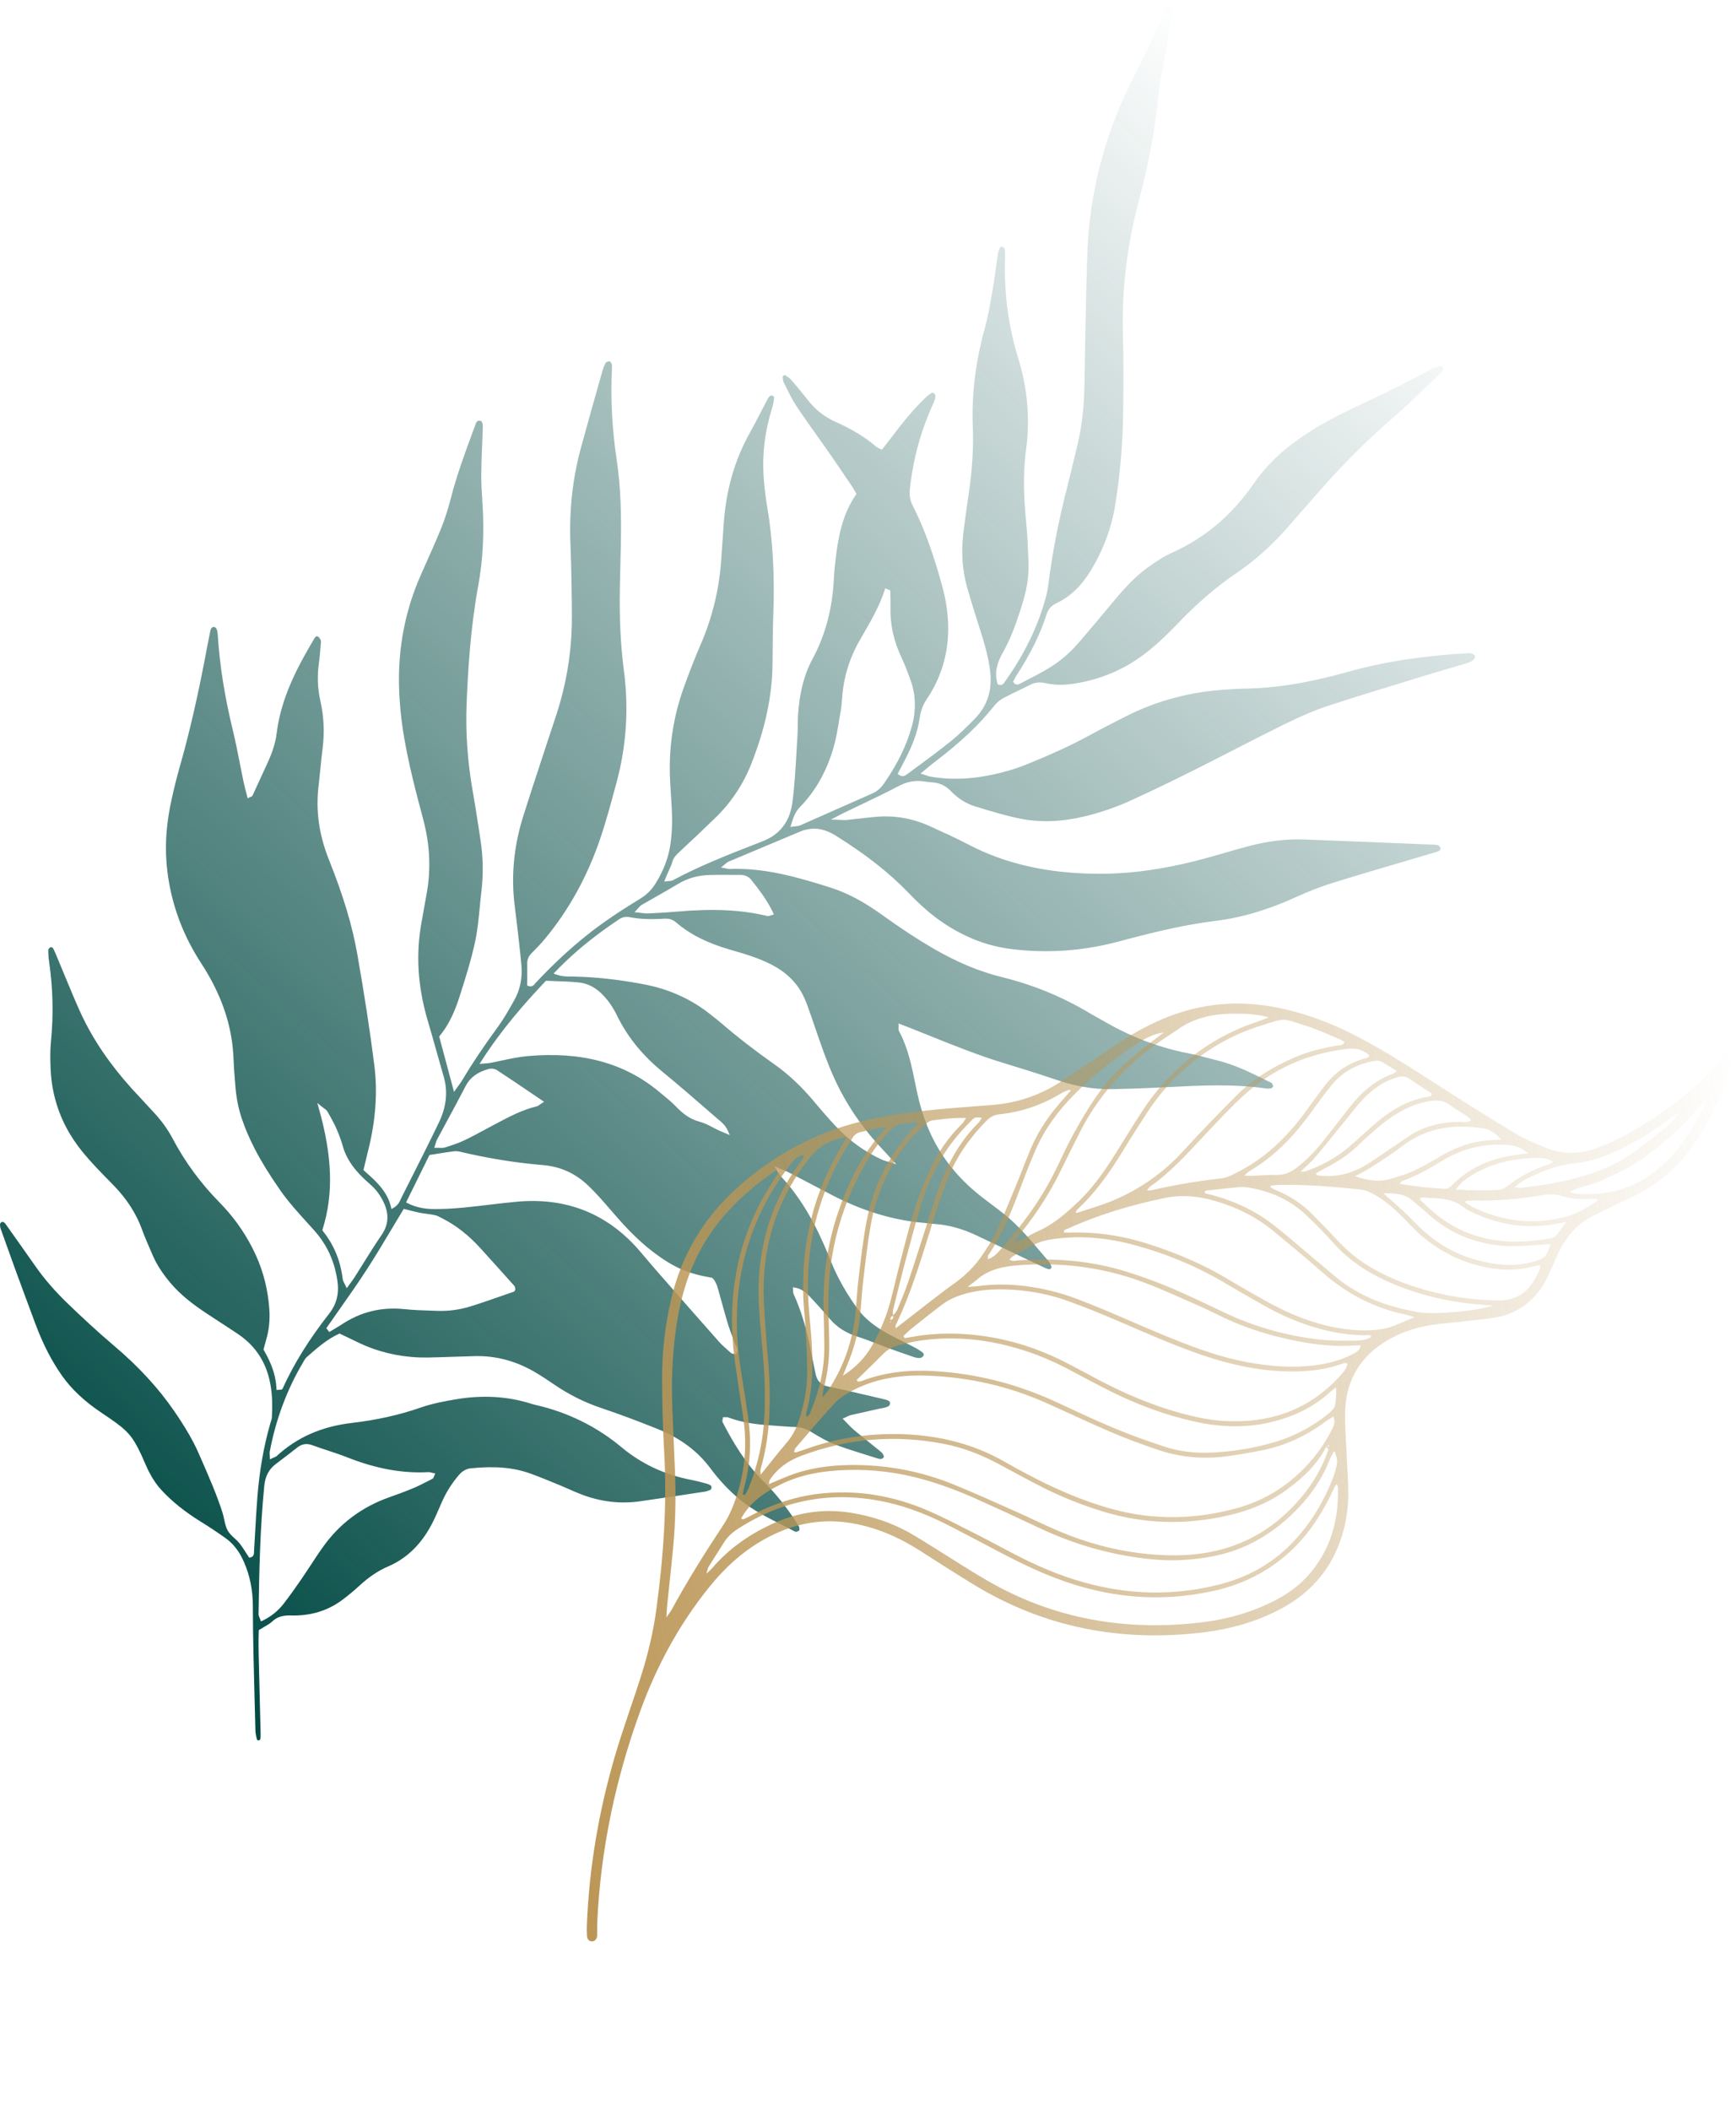 <svg xmlns="http://www.w3.org/2000/svg" width="395" height="480" viewBox="0 0 395 480" fill="none"><path d="M335.259 150.126C334.845 150.446 334.296 150.704 333.531 150.939C332.325 151.307 331.113 151.659 329.902 152.009C328.489 152.419 327.183 152.796 325.882 153.196C324.108 153.742 320.161 154.946 320.161 154.946C314.234 156.753 308.14 158.612 302.185 160.573C299.24 161.544 296.112 162.86 292.343 164.713C288.516 166.596 284.655 168.577 280.922 170.492L280.769 170.571C277.778 172.106 274.786 173.642 271.778 175.147C266.465 177.805 261.764 180.064 257.408 182.054C253.985 183.618 250.443 184.844 246.882 185.698C241.54 186.979 236.703 187.151 232.093 186.226C228.867 185.577 225.649 184.594 222.535 183.644L221.881 183.444C219.828 182.819 217.963 181.644 216.336 179.952C215.121 178.689 213.717 178.054 211.918 177.956C211.425 177.93 210.919 177.862 210.431 177.796L209.89 177.725C208.032 177.492 206.262 177.863 204.32 178.892C201.444 180.417 198.448 181.844 195.552 183.222L195.353 183.317C194.19 183.871 193.024 184.426 191.866 184.988C191.667 185.085 191.471 185.186 191.131 185.364L189.058 186.44L190.461 186.486C190.883 186.501 191.213 186.518 191.483 186.533C191.95 186.558 192.259 186.575 192.573 186.543C193.515 186.448 194.452 186.341 195.391 186.234C196.701 186.085 198.01 185.937 199.322 185.819C203.509 185.447 207.615 186.156 211.526 187.927L211.717 188.015C214.552 189.299 217.484 190.627 220.31 192.106C228.673 196.489 238.25 198.671 249.588 198.778C257.601 198.853 266.112 197.582 275.605 194.891L278.243 194.136C280.168 193.58 282.159 193.007 284.127 192.486C288.505 191.328 292.796 190.819 296.883 190.973C304.507 191.263 312.135 191.575 319.76 191.887L325.788 192.132C326.263 192.147 326.756 192.162 327.187 192.286C327.368 192.338 327.609 192.562 327.724 192.786C327.89 193.179 327.646 193.468 327.385 193.594C326.956 193.8 326.492 193.927 326.004 194.059L325.482 194.207C323.621 194.761 319.024 196.115 319.024 196.115C313.882 197.629 308.588 199.187 303.402 200.796C300.606 201.664 297.81 202.738 295.091 203.986C288.659 206.941 282.608 208.743 276.587 209.493C269.496 210.377 262.669 212.001 254.601 214.168C246.529 216.337 238.302 216.921 230.146 215.904C224.51 215.203 219.309 213.167 214.245 209.681C211.801 207.998 209.419 205.92 206.749 203.142C202.386 198.603 197.143 194.475 190.247 190.149C187.864 188.656 185.726 188.2 183.517 188.719L183.389 188.749C183.038 188.831 182.676 188.915 182.327 189.062C176.783 191.38 171.243 193.706 165.707 196.043C165.499 196.132 165.342 196.269 165.123 196.462C164.995 196.574 164.854 196.698 164.67 196.846L164.052 197.342L164.83 197.491C165.058 197.536 165.228 197.574 165.363 197.604C165.603 197.658 165.761 197.695 165.928 197.688C173.891 197.367 181.355 199.5 188.936 201.906C192.739 203.114 196.432 205.057 200.555 208.021C205.061 211.259 208.836 213.737 212.434 215.816C217.817 218.928 222.92 221.049 228.031 222.301C235.082 224.031 241.826 226.81 248.073 230.564C248.635 230.9 249.207 231.216 249.781 231.53C250.247 231.785 250.709 232.041 251.169 232.306C257.257 235.858 263.674 238.308 270.243 239.591C271.833 239.901 273.435 240.317 274.986 240.72C275.735 240.915 276.425 241.095 277.116 241.267C280.909 242.207 284.447 243.949 287.869 245.635L289.125 246.251C289.19 246.282 289.338 246.35 289.364 246.386L289.438 246.508C289.494 246.602 289.553 246.701 289.604 246.799C289.725 247.032 289.712 247.112 289.711 247.12C289.676 247.261 289.392 247.53 289.178 247.588C288.781 247.694 288.293 247.647 287.866 247.587C280.452 246.545 272.923 246.933 265.641 247.308L265.38 247.321C260.914 247.551 256.863 247.696 252.997 247.766C248.897 247.84 244.764 247.148 240.362 245.652C236.111 244.206 231.851 242.89 228.24 241.792C222.616 240.079 217.085 237.856 211.737 235.704C210.241 235.104 208.744 234.502 207.245 233.91L204.451 232.828L204.464 233.377C204.468 233.528 204.461 233.664 204.455 233.783C204.438 234.072 204.424 234.325 204.542 234.553L204.769 234.983C206.667 238.651 207.493 242.74 208.291 246.694L208.438 247.416C209.292 251.636 210.453 255.239 211.987 258.435C212.146 258.765 212.309 259.091 212.476 259.416C215.076 264.442 218.74 268.73 223.677 272.526C224.277 272.989 224.883 273.443 225.49 273.9C226.518 274.672 227.579 275.471 228.596 276.289C231.625 278.723 234.171 281.729 236.632 284.635C237.306 285.431 237.968 286.211 238.642 286.983C238.741 287.099 238.835 287.241 238.926 287.418C239.045 287.649 239.141 287.898 239.235 288.138C239.304 288.318 239.185 288.481 239.129 288.543C239.018 288.67 238.818 288.785 238.647 288.741C238.311 288.655 237.962 288.527 237.612 288.362L230.722 285.089C227.858 283.729 224.994 282.368 222.128 281.015C218.942 279.51 215.839 278.667 212.639 278.436C212.148 278.4 211.658 278.347 211.168 278.292C210.748 278.247 210.375 278.205 210 278.172C202.994 277.542 196.151 275.443 189.082 271.751C187.744 271.053 186.411 270.35 185.075 269.648L184.502 269.347C182.89 268.498 181.277 267.65 179.662 266.809C179.276 266.607 178.865 266.435 178.351 266.22C177.968 266.06 177.656 265.929 177.292 265.771L176.176 265.285L176.839 266.307C177.022 266.586 177.156 266.804 177.266 266.983C177.461 267.301 177.583 267.504 177.752 267.685C180.626 270.763 183.131 274.399 185.406 278.798C186.615 281.135 187.794 283.755 189.011 286.807C189.564 288.198 190.204 289.595 190.909 290.958C192.077 293.217 193.484 295.482 195.087 297.686C196.702 299.904 198.979 301.761 202.251 303.535C203.281 304.092 204.345 304.622 205.373 305.135C206.179 305.537 206.986 305.939 207.782 306.357C208.685 306.829 209.385 307.262 209.98 307.72C210.003 307.739 210.049 307.795 210.092 307.878C210.199 308.086 210.209 308.262 210.204 308.293C210.046 308.583 209.68 308.886 209.426 308.924C209.022 308.986 208.515 308.912 207.872 308.698C205.716 307.975 203.619 307.216 202.035 306.635C201.218 306.335 200.403 306.02 199.592 305.703C198.129 305.136 196.618 304.551 195.098 304.068C192.489 303.242 190.458 301.948 188.887 300.11C187.277 298.223 185.896 296.682 184.543 295.26C183.578 294.245 182.58 293.196 180.858 292.922L180.392 292.847L180.436 293.317C180.446 293.429 180.451 293.532 180.453 293.625C180.46 293.913 180.465 294.134 180.564 294.349C182.286 298.14 183.587 302.448 184.54 307.52C184.688 308.305 184.854 309.085 185.021 309.866C185.221 310.793 185.397 311.611 185.551 312.434C185.642 312.917 185.776 313.326 185.961 313.685C186.44 314.612 187.271 315.184 188.501 315.434C191.069 315.955 193.667 316.565 196.181 317.153L199.156 317.846L199.773 317.986C200.415 318.129 201.079 318.276 201.714 318.467C202.118 318.59 202.353 318.737 202.454 318.931C202.506 319.033 202.525 319.153 202.512 319.299C202.474 319.716 202.207 319.961 201.592 320.148C201.258 320.249 200.917 320.31 200.555 320.376C200.328 320.417 200.108 320.457 199.889 320.505L199.195 320.66C197.265 321.088 195.405 321.502 193.549 321.936C193.278 322 193.031 322.121 192.744 322.263C192.552 322.357 192.396 322.433 192.216 322.514L191.729 322.73L192.104 323.108C192.371 323.372 192.614 323.626 192.845 323.868C193.394 324.44 193.83 324.896 194.33 325.313C195.53 326.314 196.747 327.295 197.965 328.275L198.096 328.381C198.829 328.97 199.562 329.559 200.291 330.152C200.606 330.409 200.846 330.684 200.983 330.95C201.067 331.113 201.184 331.414 201.017 331.598C200.617 332.042 200.127 331.929 199.481 331.721C198.631 331.45 197.78 331.184 196.93 330.919C194.592 330.192 192.226 329.454 189.959 328.587C188.119 327.881 186.419 326.876 184.548 325.732C183.397 325.03 182.291 324.682 181.064 324.639C179.503 324.583 177.886 324.458 176.459 324.347L174.886 324.227C172.307 324.041 168.938 323.673 165.732 322.468C165.502 322.381 165.265 322.39 165.055 322.4C164.978 322.403 164.903 322.405 164.83 322.403L164.491 322.391L164.451 322.726C164.443 322.8 164.428 322.869 164.413 322.933C164.368 323.135 164.322 323.347 164.427 323.549C166.656 327.843 169.499 332.794 173.681 336.958C176.566 339.827 179.148 343.058 181.353 346.561L181.469 346.737C181.611 346.947 181.699 347.074 181.767 347.207C181.817 347.303 181.848 347.387 181.863 347.465C181.934 347.789 181.882 348.129 181.844 348.187C181.561 348.4 181.068 348.524 180.959 348.464C179.882 347.886 178.794 347.335 177.704 346.784C174.549 345.186 171.304 343.543 168.508 341.268C166.015 339.241 163.719 336.82 161.681 334.075C158.733 330.099 154.781 327.153 149.597 325.068C144.762 323.127 140.796 321.649 137.114 320.421C133.1 319.081 129.505 317.302 126.125 314.983C124.679 313.991 123.378 313.145 122.146 312.396C117.73 309.711 113.034 308.401 108.189 308.502C106.559 308.536 104.927 308.593 103.295 308.65C101.255 308.723 99.245 308.793 97.268 308.823C92.306 308.895 87.506 307.974 83.005 306.085C82.202 305.749 81.402 305.359 80.629 304.981C80.269 304.803 79.907 304.628 79.545 304.457L77.257 303.368L77.1 303.44C74.458 304.653 72.338 306.505 70.287 308.297L69.815 308.71C69.484 308.997 69.27 309.378 69.063 309.746L68.909 310.016C65.287 316.124 62.751 322.931 61.373 330.247C61.331 330.474 61.348 330.698 61.37 330.958C61.382 331.137 61.392 331.275 61.399 331.434L61.42 331.997L61.927 331.748C62.053 331.685 62.171 331.636 62.282 331.59C62.571 331.47 62.814 331.37 63.015 331.186C67.627 326.953 73.215 324.504 80.095 323.698C85.742 323.037 90.848 321.897 95.704 320.21C98.404 319.273 101.272 318.733 103.969 318.291C109.88 317.318 115.527 317.658 120.753 319.3C121.138 319.422 121.527 319.534 121.922 319.623C129.205 321.286 135.777 324.528 141.452 329.26C145.946 333.011 151.26 335.498 157.245 336.653C158.31 336.858 159.385 337.139 160.423 337.41L160.67 337.474C160.981 337.555 161.314 337.694 161.661 337.889C161.731 337.928 161.787 337.988 161.827 338.065C161.91 338.225 161.921 338.443 161.855 338.631C161.805 338.782 161.709 338.895 161.589 338.95C161.167 339.144 160.718 339.282 160.292 339.346C155.427 340.085 150.561 340.816 145.693 341.522C141.173 342.178 136.645 341.646 132.235 339.943C131.296 339.579 130.353 339.166 129.444 338.765C128.748 338.459 128.051 338.153 127.347 337.864L126.411 337.48C124.669 336.764 122.697 335.95 120.744 335.242C116.9 333.847 112.711 333.47 107.159 334.02C106.1 334.126 105.231 334.61 104.423 335.546C102.855 337.365 101.563 339.403 100.584 341.604L100.001 342.936C99.571 343.924 99.131 344.936 98.659 345.909C96.177 351.016 92.77 354.442 88.243 356.383C86.055 357.321 83.947 358.737 81.797 360.711C80.437 361.96 79.069 363.091 77.732 364.074C74.49 366.456 70.639 367.61 66.289 367.503C64.601 367.461 63.219 367.673 61.967 368.848C61.42 369.359 60.74 369.747 60.021 370.159C59.68 370.353 59.335 370.551 58.993 370.767L58.878 370.839L58.83 372.882C58.833 374.165 58.836 375.436 58.865 376.708C58.938 379.861 59.015 383.014 59.095 386.167L59.296 394.422C59.306 394.847 59.3 395.337 59.183 395.761C59.157 395.794 58.964 395.918 58.858 395.923C58.736 395.93 58.516 395.826 58.479 395.786C58.32 395.161 58.13 394.388 58.112 393.636C58.058 391.441 57.999 389.246 57.941 387.051C57.749 379.903 57.55 372.542 57.531 365.303C57.522 361.737 56.873 358.507 55.55 355.429C55.385 355.047 55.21 354.672 55.022 354.308C54.06 352.449 52.862 351.022 51.36 349.942C49.619 348.692 47.764 347.457 45.687 346.169C42.094 343.941 39.187 341.613 36.803 339.052C35.722 337.891 34.792 336.543 33.96 334.933C33.673 334.377 33.402 333.801 33.13 333.172C32.413 331.497 31.899 330.381 31.415 329.444C29.542 325.822 28.032 324.704 23.083 321.382C19.242 318.806 16.327 316.077 14.171 313.044C13 311.393 11.9 309.582 10.907 307.662C9.862 305.642 8.918 303.488 8.02 301.074C6.51 297.014 5 292.954 3.513 288.886C2.704 286.679 1.914 284.465 1.125 282.25L0.187 279.626C0.13 279.466 0.085 279.342 0.062 279.213C-0.045 278.572 -0.051 278.266 0.35 278.035C0.471 277.965 0.794 277.78 1.323 278.527L3.413 281.47C5.005 283.711 6.583 285.931 8.142 288.165C10.142 291.039 12.633 293.888 15.757 296.877C18.468 299.472 22.062 302.858 25.817 306.033C31.509 310.842 36.054 315.776 39.713 321.114C41.557 323.803 42.937 326.06 44.054 328.217C44.5 329.079 44.91 329.94 45.272 330.773L45.88 332.164C47.588 336.068 49.338 340.073 50.644 344.165C50.795 344.638 50.903 345.149 51.006 345.642C51.18 346.466 51.36 347.319 51.754 348.08C52.181 348.869 52.807 349.435 53.359 349.936C53.743 350.286 54.127 350.636 54.434 351.012C54.973 351.674 55.451 352.422 55.912 353.145C56.136 353.493 56.348 353.827 56.567 354.155L56.706 354.362L56.949 354.31C57.788 354.13 57.794 353.446 57.798 353.039L57.802 352.844C57.886 351.511 57.962 350.176 58.037 348.842L58.057 348.482C58.196 345.996 58.353 343.178 58.571 340.469C59.06 334.383 60.032 328.894 61.541 323.691C61.569 323.593 61.602 323.496 61.635 323.398C61.739 323.09 61.838 322.793 61.86 322.471C62.183 317.113 61.525 313.055 59.789 309.698C58.495 307.197 56.636 305.152 54.106 303.447C52.817 302.581 51.516 301.736 50.214 300.891C49.12 300.181 48.026 299.47 46.941 298.747C44.277 296.974 41.217 294.76 38.713 291.774C37.281 290.067 36.188 288.469 35.368 286.885C35.164 286.488 34.971 286.084 34.791 285.671L34.354 284.662C33.642 283.027 32.915 281.36 32.305 279.687C31.932 278.662 31.486 277.647 30.98 276.67C29.668 274.135 27.935 271.783 25.681 269.483L25.067 268.857C22.972 266.721 20.804 264.512 18.872 262.165C17.334 260.293 16.018 258.308 14.96 256.263C12.832 252.15 11.669 247.648 11.501 242.88C11.433 241.002 11.384 239.004 11.584 237.031C12.191 231.024 12.061 224.949 11.196 218.976C11.044 217.925 10.974 216.983 10.983 216.099C10.986 215.958 11.21 215.638 11.419 215.528C11.542 215.463 11.658 215.45 11.776 215.487C11.919 215.532 12.052 215.655 12.139 215.822C12.466 216.487 12.747 217.17 13.02 217.831L13.309 218.527C13.816 219.734 14.316 220.944 14.816 222.153C15.88 224.727 16.978 227.383 18.138 229.962C18.564 230.911 19.031 231.875 19.525 232.829C22.526 238.631 26.61 244.192 32.009 249.829C32.506 250.346 32.987 250.877 33.469 251.409L33.637 251.593C34.025 252.019 34.413 252.446 34.809 252.864C36.678 254.847 38.133 256.845 39.257 258.973C42.068 264.296 45.661 269.194 49.937 273.532C52.901 276.539 55.379 279.946 57.301 283.662C57.618 284.274 57.92 284.894 58.208 285.528C59.963 289.372 61.001 293.546 61.288 297.937C61.445 300.353 61.198 302.67 60.55 304.824C60.414 305.277 60.295 305.734 60.171 306.212L59.958 307.02L60.034 307.151C60.284 307.582 60.523 308.016 60.75 308.455C62.095 311.053 62.797 313.464 62.898 315.825L62.918 316.213L63.305 316.172C63.435 316.158 63.555 316.154 63.656 316.152C63.933 316.142 64.194 316.134 64.312 315.877C66.879 310.225 70.322 304.678 74.842 298.916C76.621 296.645 77.21 294.267 76.748 291.207C76.372 288.718 75.633 286.399 74.554 284.312C73.748 282.753 72.727 281.28 71.52 279.932C71.025 279.379 70.526 278.83 70.027 278.281C67.858 275.894 65.615 273.423 63.738 270.731C61.304 267.241 59.481 264.283 57.998 261.417C56.767 259.036 55.792 256.764 55.018 254.469C54.273 252.262 53.788 249.862 53.577 247.337C53.384 245.045 53.218 242.977 53.135 240.872C52.907 234.969 51.383 229.368 48.475 223.748C47.694 222.237 46.791 220.692 45.792 219.157C44.838 217.692 43.952 216.173 43.16 214.643C40.097 208.722 38.313 202.388 37.857 195.809C37.552 191.43 37.942 186.857 39.05 181.83C39.646 179.124 40.256 176.693 40.911 174.397C43.19 166.422 45.136 157.883 47.224 146.711C47.422 145.648 47.632 144.589 47.856 143.532C48.005 142.827 48.276 142.662 48.634 142.631C48.889 142.61 49.102 142.759 49.267 143.078C49.359 143.255 49.426 143.472 49.469 143.723C49.527 144.063 49.551 144.421 49.572 144.769C50.016 151.547 51.131 158.518 52.989 166.173C53.597 168.684 54.115 171.328 54.573 173.66L54.628 173.942C54.877 175.203 55.126 176.465 55.388 177.723C55.554 178.51 55.75 179.271 55.96 180.076C56.053 180.436 56.351 181.62 56.351 181.62L56.764 181.406C56.843 181.365 56.919 181.333 56.985 181.305C57.2 181.218 57.395 181.138 57.489 180.933C57.937 179.967 58.376 178.999 58.816 178.03C59.459 176.612 60.065 175.279 60.686 173.957C61.986 171.193 62.684 168.996 62.951 166.831C63.621 161.346 65.614 155.762 69.221 149.26C70.118 147.643 70.863 146.345 71.568 145.174C71.627 145.074 71.944 144.582 72.301 144.787C72.519 144.912 72.74 145.168 72.905 145.487C72.938 145.55 72.968 145.613 72.991 145.677C73.067 145.861 73.034 146.147 73.002 146.426L72.975 146.673L72.891 147.676C72.814 148.638 72.727 149.728 72.575 150.77C72.149 153.702 72.254 156.61 72.888 159.413C73.685 162.938 73.862 166.548 73.411 170.144C73.207 171.769 73.042 173.423 72.883 175.024L72.857 175.284C72.733 176.51 72.61 177.738 72.468 178.962C71.824 184.529 72.606 189.979 74.86 195.622C78.114 203.765 80.156 210.561 81.289 217.01C82.925 226.313 84.197 234.611 85.178 242.372C85.941 248.417 85.478 254.881 83.804 261.586C83.583 262.474 83.37 263.364 83.152 264.279L82.696 266.186L82.862 266.331C84.829 268.061 86.864 269.85 88.079 272.196C88.474 272.96 88.761 273.734 88.958 274.564L89.07 275.043L89.497 274.8C90.554 274.192 90.877 273.475 91.163 272.844C91.216 272.728 91.266 272.615 91.32 272.506L93.141 268.896C95.385 264.452 97.702 259.864 99.889 255.305C101.572 251.793 101.938 248.324 100.977 244.994C100.462 243.209 99.959 241.421 99.455 239.633C98.758 237.158 98.061 234.682 97.333 232.214C95.02 224.385 94.568 216.992 95.951 209.61C96.123 208.692 96.282 207.772 96.442 206.852L96.47 206.69C96.654 205.622 96.837 204.56 97.039 203.5C98.098 197.937 97.846 192.173 96.292 186.372C94.611 180.104 93.015 173.96 91.948 167.721C91.276 163.8 90.888 159.867 90.793 156.03C90.575 147.255 92.232 138.791 95.716 130.872C96.085 130.035 97.035 127.906 97.035 127.906C98.081 125.565 99.267 122.912 100.325 120.295C101.193 118.149 101.936 115.869 102.534 113.516C103.869 108.261 105.776 103.098 107.622 98.104L108.025 97.013L108.121 96.739C108.379 95.974 108.543 95.666 109.14 95.711C109.418 95.731 109.567 95.819 109.671 96.022C109.811 96.291 109.867 96.76 109.845 97.457C109.807 98.672 109.758 99.886 109.709 101.102C109.618 103.323 109.526 105.575 109.502 107.792C109.476 109.838 109.613 111.913 109.744 113.92L109.77 114.31C110.214 121.129 109.896 127.356 108.797 133.349C107.025 143.011 106.461 152.741 106.168 160.138C105.907 166.727 106.39 173.479 107.6 180.207C108.073 182.843 108.485 185.538 108.882 188.146L109.316 190.982C109.933 194.953 110.001 198.981 109.52 202.953C109.375 204.148 109.259 205.349 109.145 206.549C108.905 209.042 108.658 211.601 108.141 214.049C107.253 218.267 105.924 222.444 104.639 226.483C103.702 229.43 102.429 232.795 100.011 235.682L99.928 235.78L103.303 248.396L103.752 247.762C103.944 247.492 104.118 247.256 104.275 247.04C104.632 246.553 104.886 246.205 105.111 245.828C107.388 242.006 110.068 238 113.306 233.584C114.629 231.778 115.74 229.798 116.816 227.883L117.024 227.511C118.349 225.153 118.891 222.49 118.636 219.593C118.508 218.135 118.344 216.546 118.123 214.592L118.019 213.682C117.735 211.186 117.441 208.612 117.118 206.085C116.262 199.385 116.901 192.562 119.016 185.804C120.284 181.756 121.633 177.656 122.938 173.691C123.561 171.8 124.168 169.951 124.772 168.1C124.998 167.405 125.229 166.711 125.462 166.018L125.577 165.674C126.208 163.791 126.854 161.859 127.405 159.931C129.257 153.464 130.173 146.753 130.126 139.983C130.094 135.164 130.03 129.463 129.794 123.732C129.481 116.189 130.282 108.843 132.174 101.903C133.59 96.708 135.081 91.442 136.523 86.344L137.032 84.545C137.236 83.827 137.479 83.08 137.87 82.473C137.96 82.335 138.427 82.179 138.784 82.208C138.804 82.221 138.965 82.361 139.111 82.645C139.138 82.697 139.161 82.748 139.178 82.796C139.28 83.062 139.261 83.42 139.243 83.768C138.89 90.544 139.26 97.614 140.345 104.778C141.322 111.246 141.361 117.909 141.267 123.575C141.237 125.307 141.195 127.037 141.152 128.769L141.141 129.213C141.106 130.681 141.069 132.149 141.044 133.618C140.918 140.862 141.209 146.872 141.959 152.535C143.09 161.095 142.538 169.62 140.318 177.873L140.092 178.716C139.005 182.758 137.89 186.911 136.53 190.9C133.603 199.487 129.36 207.143 123.917 213.658C122.91 214.864 121.789 216.011 120.925 216.874C120.252 217.547 119.947 218.3 119.961 219.246C119.979 220.302 119.971 221.359 119.963 222.421L119.955 224.187L120.178 224.283C121.034 224.654 121.512 224.061 121.798 223.706C121.857 223.632 121.915 223.559 121.975 223.497C125.734 219.49 129.463 216.013 133.378 212.867C137.499 209.555 141.951 206.721 145.763 204.384C147.169 203.521 148.287 202.402 149.181 200.959C151.011 198.001 152.113 195.081 152.546 192.037C152.913 189.462 153.013 186.837 152.853 184.01L152.69 181.294C152.609 180.011 152.531 178.769 152.467 177.527C152.1 170.303 153.141 163.217 155.564 156.466C156.882 152.796 158.15 149.564 159.44 146.585C162.115 140.407 163.692 133.823 164.125 127.017C164.211 125.664 164.307 124.312 164.405 122.96L164.435 122.55C164.511 121.485 164.587 120.419 164.657 119.355C165.166 111.537 167.13 104.676 170.66 98.381C171.493 96.894 172.293 95.34 172.999 93.969C173.423 93.146 173.829 92.357 174.242 91.574L174.372 91.325C174.591 90.904 174.815 90.471 175.111 90.148C175.22 90.029 175.595 89.935 175.748 89.988C175.841 90.02 176.047 90.191 176.143 90.376C176.093 91.21 175.915 92.051 175.642 92.93C174.034 98.111 173.399 103.357 173.754 108.524C173.909 110.762 174.183 113.042 174.567 115.3C175.833 122.705 176.285 130.768 175.951 139.946C175.85 142.727 175.825 145.555 175.802 148.289L175.775 151.179C175.69 158.368 174.113 165.752 170.953 173.752C169.127 178.377 166.435 182.451 162.951 185.863C160.466 188.297 157.737 190.886 154.608 193.78C153.854 194.476 153.257 195.086 152.984 196.05C152.788 196.744 152.479 197.42 152.151 198.136C151.877 198.732 151.604 199.325 151.356 199.99L151.142 200.564L151.75 200.481C151.983 200.45 152.17 200.434 152.323 200.421C152.655 200.394 152.87 200.376 153.071 200.267C159.09 197.022 165.558 194.492 171.812 192.045L173.619 191.337C177.467 189.826 179.709 186.892 180.284 182.614C180.786 178.881 181.001 175.072 181.208 171.39L181.222 171.134C181.295 169.849 181.367 168.566 181.455 167.284C181.505 166.527 181.514 165.759 181.521 165.014C181.528 164.247 181.536 163.549 181.575 162.853C181.869 157.71 182.945 153.482 184.866 149.925C187.838 144.423 189.435 138.35 189.749 131.359C189.801 130.19 189.926 129.033 190.06 127.853C190.648 122.699 191.494 117.274 194.745 112.572L194.878 112.38L194.465 111.657C194.263 111.296 194.071 110.952 193.852 110.627L193.169 109.621C191.642 107.365 190.085 105.063 188.523 102.817C187.696 101.633 186.857 100.455 186.02 99.278L185.84 99.025C184.3 96.863 182.723 94.648 181.244 92.426C180.773 91.718 180.303 90.906 179.767 89.87C179.487 89.328 179.216 88.781 178.945 88.233C178.741 87.82 178.539 87.413 178.333 87.007C178.168 86.68 178.13 86.24 178.093 85.815C178.079 85.667 178.174 85.523 178.344 85.416C178.487 85.326 178.579 85.329 178.594 85.334C179.142 85.663 179.707 86.032 180.099 86.485C181.328 87.901 182.549 89.39 183.83 91.036C185.544 93.233 187.623 94.856 190.187 95.999C193.913 97.658 196.921 99.501 199.384 101.635C199.56 101.786 199.772 101.88 199.996 101.98C200.115 102.034 200.241 102.089 200.381 102.16L200.647 102.293L201.402 101.345C201.819 100.825 202.234 100.308 202.635 99.778C204.958 96.7 207.473 93.457 210.436 90.605C210.971 90.09 211.475 89.695 211.975 89.397C212.087 89.331 212.212 89.346 212.297 89.371C212.493 89.426 212.676 89.581 212.775 89.772C212.825 89.87 212.849 89.971 212.844 90.068C212.829 90.383 212.79 90.628 212.723 90.835C212.587 91.247 212.414 91.683 212.192 92.17C209.517 98.047 207.786 104.391 207.048 111.022C206.872 112.604 207.046 113.767 207.626 114.912C210.232 120.057 212.322 125.757 214.402 133.394C215.298 136.682 215.738 139.796 215.749 142.916C215.769 148.801 214.111 154.259 210.819 159.135C209.988 160.364 209.491 161.709 209.251 163.369C208.807 166.421 207.72 169.459 205.726 173.219C205.424 173.789 205.129 174.36 204.835 174.929L204.255 176.054L204.505 176.241C205.402 176.911 206.058 176.396 206.452 176.088L208.384 174.662C210.999 172.74 213.695 170.759 216.258 168.693C218.338 167.016 220.272 165.083 221.888 163.413C224.587 160.627 225.747 157.157 225.335 153.098C224.981 149.621 223.992 146.337 222.831 142.712C221.667 139.081 220.817 136.299 220.072 133.691C218.968 129.816 218.671 125.629 219.192 121.247C219.517 118.51 219.922 115.733 220.313 113.05L220.44 112.181C221.233 106.742 221.529 101.808 221.345 97.094C221.056 89.739 221.976 82.21 224.073 74.718C224.775 72.205 225.223 69.584 225.658 67.05L225.888 65.715C226.164 64.135 226.391 62.485 226.591 61.029C226.747 59.895 226.89 58.853 227.051 57.814C227.14 57.24 227.373 56.674 227.565 56.244C227.579 56.21 227.688 56.144 227.881 56.138C228.137 56.131 228.364 56.231 228.415 56.328C228.536 56.562 228.662 56.804 228.672 57C228.713 57.676 228.698 58.347 228.678 59.034C228.451 66.812 229.468 74.399 231.702 81.586C233.819 88.386 234.406 95.405 233.448 102.445C232.658 108.26 233.025 113.943 233.486 118.736C233.777 121.752 233.901 124.821 234.02 127.79C234.138 130.675 233.726 133.694 232.801 136.764C231.434 141.289 230.122 145.013 228.167 148.488C227.094 150.392 226.112 152.719 226.97 155.538L226.987 155.591L227.071 155.722C227.966 156.108 228.38 155.485 228.603 155.15L228.699 155.01C233.146 148.756 236.18 142.487 237.977 135.847C238.228 134.92 238.42 133.929 238.548 132.901C239.424 125.9 240.831 118.597 242.732 111.197C243.368 108.725 243.968 106.201 244.548 103.759L245.173 101.138C246.153 97.048 246.669 92.615 246.75 87.586C246.866 80.4 247.014 73.215 247.163 66.028C247.197 64.365 247.25 62.702 247.302 61.04L247.384 58.353C247.778 44.499 251.176 31.067 257.484 18.43L258.03 17.334C258.664 16.058 259.257 14.865 259.874 13.686C261.861 9.892 263.444 6.349 264.715 2.855L264.765 2.718C265.041 1.956 265.328 1.167 265.738 0.488C265.877 0.259 266.33 0.06 266.688 0C266.732 -0.004 266.907 0.099 267.05 0.374C267.146 0.56 267.192 0.759 267.175 0.92C267.118 1.461 267.012 2.011 266.908 2.545L266.781 3.211L265.967 7.671C265.279 11.429 264.594 15.168 263.929 18.91C263.761 19.858 263.662 20.83 263.566 21.77L263.495 22.455C262.706 29.979 261.266 37.673 259.214 45.321C256.475 55.537 255.225 65.8 255.496 75.825C255.646 81.384 255.663 87.289 255.547 94.414C255.437 101.169 254.846 107.981 253.79 114.657C252.955 119.929 251.093 124.985 248.256 129.683C246.086 133.28 243.527 135.734 240.43 137.189C239.234 137.751 238.53 138.527 238.152 139.707C236.687 144.27 234.445 148.825 231.302 153.63C231.116 153.914 230.956 154.216 230.805 154.504L230.504 155.062L230.631 155.247C231.167 156.037 231.837 155.667 232.088 155.528L233.403 154.844C235.008 154.015 236.632 153.175 238.19 152.271C240.841 150.729 243.232 148.742 245.297 146.361C247.928 143.327 250.541 140.194 253.069 137.164L253.495 136.653C255.942 133.718 258.686 130.686 262.143 128.391L262.516 128.143C263.757 127.315 265.04 126.461 266.4 125.859C274.089 122.459 280.27 117.261 285.298 109.968C287.928 106.152 291.324 102.812 295.681 99.756C299.04 97.402 302.884 95.215 307.43 93.072C313.924 90.012 319.76 87.224 325.426 84.074C326.051 83.726 326.844 83.461 327.783 83.281C328.017 83.238 328.222 83.41 328.321 83.602C328.418 83.79 328.421 83.99 328.328 84.135C328.016 84.635 327.594 85.135 327.074 85.622C326.115 86.522 325.16 87.429 324.205 88.335C321.702 90.714 319.12 93.166 316.474 95.448C310.413 100.672 304.549 106.633 298.019 114.209C296.895 115.511 295.759 116.802 294.621 118.093L292.765 120.205C289.339 124.119 285.511 127.525 281.389 130.332C276.782 133.467 272.443 137.186 268.126 141.701C266.129 143.79 263.44 146.489 260.337 148.834C255.407 152.563 249.729 154.856 243.458 155.65C241.538 155.893 239.605 155.802 237.714 155.376C236.512 155.107 235.44 155.245 234.341 155.812C233.47 156.26 232.587 156.685 231.708 157.108C230.566 157.656 229.386 158.223 228.247 158.838C227.509 159.237 226.767 159.877 226.157 160.643C222.705 164.971 218.489 168.936 212.485 173.497C211.965 173.893 211.463 174.311 210.89 174.788L209.456 175.97L210.097 176.176C210.321 176.246 210.516 176.314 210.692 176.377C211.085 176.517 211.395 176.626 211.723 176.681C216.689 177.517 221.818 177.25 227.399 175.869C229.732 175.292 231.772 174.641 233.635 173.879C237.945 172.118 243.009 169.959 247.885 167.293C250.835 165.681 253.774 164.179 256.259 162.921C263.259 159.381 270.937 157.341 279.079 156.861L279.962 156.806C281.033 156.74 282.124 156.672 283.193 156.656C290.323 156.552 297.743 155.353 306.547 152.88C314.605 150.615 323.342 149.229 333.254 148.64L333.391 148.632C333.908 148.6 334.442 148.566 334.892 148.691C335.177 148.769 335.531 149.021 335.635 149.22C335.692 149.476 335.479 149.955 335.259 150.126ZM60.13 338.029C59.176 347.762 58.972 357.389 58.831 367.216C58.827 367.509 58.944 367.774 59.068 368.054C59.132 368.2 59.189 368.332 59.242 368.48L59.378 368.863L59.747 368.686C61.682 367.75 63.255 366.483 64.554 364.809C66.054 362.874 67.469 360.848 68.533 359.3C69.228 358.289 69.901 357.264 70.575 356.238C71.585 354.698 72.582 353.179 73.632 351.723C77.386 346.519 82.423 342.777 88.604 340.602C90.131 340.064 92.14 339.341 94.138 338.496C95.28 338.014 96.398 337.438 97.479 336.882L98.396 336.411C98.603 336.305 98.675 336.098 98.745 335.897C98.777 335.807 98.809 335.717 98.853 335.616L99.041 335.196L98.589 335.108C98.474 335.084 98.361 335.055 98.252 335.026C97.972 334.952 97.702 334.882 97.415 334.897C91.583 335.213 85.605 334.129 79.141 331.58C77.61 330.976 75.993 330.443 74.568 329.972C73.363 329.573 72.192 329.187 71.058 328.768C69.79 328.303 68.718 328.462 67.678 329.27C66.046 330.539 64.41 331.811 62.779 333.031C61.189 334.222 60.347 335.809 60.13 338.029ZM125.963 221.472L126.49 221.664C127.838 222.156 128.936 222.153 129.904 222.152L130.509 222.156C135.589 222.26 140.848 222.841 146.585 223.935C152.348 225.033 157.483 227.386 161.844 230.927C162.066 231.106 162.656 231.569 162.656 231.569C163.102 231.918 163.515 232.24 163.911 232.582C167.689 235.838 171.777 239.014 176.06 242.023C179.334 244.319 182.337 247.127 185.241 250.602C187.033 252.749 188.583 254.516 190.12 256.166C193.165 259.429 196.723 262.006 200.692 263.823C200.959 263.946 201.24 264.028 201.66 264.152C201.93 264.23 202.234 264.32 202.622 264.443L203.93 264.855L201.992 262.742C201.456 262.154 201.034 261.694 200.605 261.241C196.792 257.211 193.588 252.716 191.085 247.878C190.551 246.845 190.042 245.784 189.572 244.723C188.06 241.321 186.834 237.758 185.649 234.312L184.651 231.412C184.18 230.026 183.701 228.622 183.125 227.279C182.976 226.932 182.816 226.594 182.647 226.267C181.156 223.385 178.753 221.079 175.502 219.417C172.486 217.873 169.19 216.927 166.284 216.091C160.997 214.574 157.044 212.59 153.841 209.847C153.063 209.183 152.232 208.92 151.143 208.99C148.03 209.19 145.534 209.083 143.286 208.65C142.359 208.47 141.562 208.638 140.781 209.179L139.917 209.773C138.984 210.413 138.051 211.054 137.14 211.724C132.868 214.861 129.442 217.831 126.354 221.067L125.963 221.472ZM109.114 242.027L110.598 241.91C111.015 241.882 111.196 241.868 111.374 241.835C112.305 241.662 113.235 241.463 114.164 241.264C116.089 240.852 118.069 240.429 120.026 240.253C132.296 239.147 142.086 241.798 149.955 248.359L150.786 249.044C151.778 249.856 152.805 250.696 153.702 251.625C155.133 253.106 156.788 254.562 159.196 255.184C160.245 255.455 161.268 255.987 162.258 256.502C162.747 256.756 163.218 257.001 163.693 257.221C163.962 257.345 164.234 257.458 164.583 257.602L166.04 258.212L165.681 257.378C165.623 257.242 165.561 257.111 165.496 256.987C164.937 255.907 164.199 255.291 163.484 254.698C163.348 254.584 163.211 254.472 163.08 254.357L161.746 253.2C158.186 250.106 154.504 246.906 150.741 243.824C146.372 240.243 143.104 236.291 140.75 231.741C140.619 231.488 140.217 230.673 140.139 230.523C139.596 229.475 138.984 228.508 138.319 227.651C136.365 225.135 134.223 223.78 131.77 223.508C130.064 223.318 128.329 223.262 126.649 223.207C125.888 223.181 125.139 223.156 124.387 223.121L124.333 223.118L124.181 223.153C119.557 228.051 114.269 233.975 109.51 241.405L109.114 242.027ZM98.811 261.122L99.325 261.112C99.563 261.108 99.784 261.116 99.992 261.126C100.462 261.145 100.864 261.161 101.261 261.035C102.832 260.533 104.306 260.062 105.707 259.389C107.299 258.625 108.864 257.78 110.378 256.962L110.529 256.881C111.182 256.528 111.837 256.176 112.492 255.831L113.099 255.511C115.95 254.006 118.897 252.448 122.103 251.691C122.377 251.626 122.589 251.468 122.858 251.268C122.988 251.171 123.139 251.059 123.324 250.939L123.787 250.639L120.885 248.675C118.213 246.862 115.686 245.152 113.114 243.467C112.612 243.14 111.779 243.017 111.176 243.184C108.609 243.891 106.941 245.136 105.926 247.103C104.561 249.748 103.121 252.414 101.728 254.992C100.936 256.457 100.172 257.871 99.416 259.289C99.284 259.536 99.213 259.789 99.122 260.109C99.076 260.276 99.029 260.444 98.967 260.634L98.811 261.122ZM92.393 273.543L92.716 273.706C94.514 274.609 96.437 275.036 98.765 275.05C100.844 275.062 103.07 274.949 105.573 274.706C107.476 274.521 109.405 274.293 111.271 274.072C113.386 273.822 115.508 273.571 117.594 273.379C128.922 272.34 138.353 276.139 145.625 284.673L146.642 285.867C147.705 287.117 148.766 288.369 149.85 289.603C154.314 294.701 158.91 299.952 163.482 305.103C164.195 305.908 165.011 306.629 165.801 307.325L166.293 307.759C166.493 307.94 166.764 307.974 166.981 308.002C167.062 308.013 167.125 308.02 167.183 308.034L167.455 308.099L167.589 307.854C167.928 307.236 167.761 306.741 167.53 306.295L167.43 306.103C167.389 306.022 167.349 305.941 167.319 305.858C167.111 305.265 166.885 304.677 166.658 304.092C166.325 303.229 165.979 302.336 165.705 301.445C165.161 299.671 164.658 297.85 164.172 296.086L163.468 293.554C163.301 292.944 163.126 292.313 162.826 291.735C162.63 291.357 162.403 291.041 162.131 290.772L162.106 290.746L162.012 290.685C156.516 289.751 153.299 288.345 148.697 284.878C144.827 281.964 141.619 278.365 138.917 275.22C137.211 273.237 135.658 271.457 133.907 269.774C130.932 266.915 127.508 265.364 123.437 265.03C117.384 264.536 111.036 263.511 104.573 261.981C104.115 261.872 103.583 261.858 102.992 261.939C101.809 262.101 100.629 262.289 99.374 262.489L97.716 262.751L92.393 273.543ZM77.981 290.994C78.013 291.25 78.111 291.477 78.258 291.762L78.454 292.136C78.51 292.243 78.566 292.357 78.623 292.482L78.883 293.054L79.822 291.776C80.139 291.352 80.404 290.996 80.642 290.623C81.314 289.571 81.973 288.512 82.633 287.452C83.983 285.287 85.368 283.063 86.825 280.945C88.341 278.74 88.553 276.436 87.472 273.899C87.357 273.627 87.229 273.358 87.091 273.093C86.681 272.299 86.18 271.535 85.604 270.824C85.067 270.16 84.425 269.592 83.805 269.042C83.542 268.811 83.281 268.578 83.026 268.34C81.163 266.588 79.88 264.97 78.99 263.249C78.572 262.44 78.239 261.596 77.998 260.739C77.629 259.43 77.15 258.109 76.573 256.811C76.329 256.265 76.067 255.726 75.791 255.193C75.441 254.516 75.046 253.801 74.51 252.873C74.335 252.571 74.055 252.368 73.701 252.111C73.524 251.983 73.324 251.838 73.1 251.654L72.197 250.912L72.516 252.037C75.648 263.096 75.918 271.627 73.39 279.698L73.35 279.824L73.456 280.037C74.338 281.133 75.105 282.306 75.735 283.524C76.904 285.785 77.639 288.228 77.981 290.994ZM77.695 301.339C82.087 298.424 86.778 297.273 92.034 297.819C94.007 298.023 96.011 298.091 97.948 298.155L99.418 298.206C102.028 298.304 104.614 297.959 107.104 297.179C109.494 296.431 111.896 295.591 114.221 294.78L116.871 293.859C117.08 293.786 117.154 293.588 117.193 293.481L117.246 293.35V293.189C117.228 293.115 117.222 293.067 117.214 293.02C117.192 292.898 117.167 292.756 117.099 292.627L117.095 292.62L117.011 292.496C115.565 290.882 114.124 289.284 112.683 287.686L109.516 284.174C106.726 281.075 103.834 278.79 100.674 277.189L100.315 276.999C99.892 276.772 99.459 276.541 98.981 276.438C98.356 276.304 97.715 276.218 97.096 276.133C96.556 276.061 96.017 275.987 95.484 275.883C94.697 275.728 93.904 275.526 93.14 275.328L91.869 275.01L91.729 275.239C90.889 276.621 90.067 277.997 89.248 279.368L89.176 279.49C87.225 282.754 85.392 285.823 83.403 288.886C81.381 292 79.147 295.175 77.176 297.977L77.052 298.15C76.168 299.408 75.284 300.667 74.408 301.93L74.259 302.147L74.915 303.019L75.984 302.385C76.566 302.043 77.144 301.705 77.695 301.339ZM161.533 199.046C158.843 199.113 156.49 199.769 154.342 201.053C152.605 202.09 150.815 203.109 149.085 204.094C148.027 204.696 146.968 205.3 145.912 205.911C145.724 206.021 145.586 206.179 145.377 206.42C145.234 206.585 145.084 206.757 144.877 206.977L144.366 207.52L145.107 207.593C145.492 207.631 145.813 207.67 146.09 207.706C146.62 207.772 146.998 207.819 147.392 207.801C149.294 207.708 151.638 207.595 153.878 207.396C162.258 206.653 168.644 206.956 174.582 208.378C174.841 208.44 175.091 208.349 175.335 208.262C175.451 208.22 175.558 208.182 175.672 208.151L176.096 208.04L175.912 207.641C175.78 207.361 175.644 207.085 175.503 206.814C174.219 204.331 172.55 202.175 170.951 200.18C170.324 199.395 169.463 199.018 168.323 199.023C167.488 199.028 166.653 199.025 165.819 199.022C164.414 199.017 162.961 199.011 161.533 199.046ZM201.133 178.249C204.232 173.781 206.311 169.512 207.489 165.198C208.502 161.484 208.375 157.895 207.113 154.533L206.824 153.755C206.343 152.458 205.847 151.12 205.241 149.852C203.354 145.901 202.494 142.039 202.61 138.047C202.633 137.256 202.612 136.456 202.594 135.678L202.568 134.304L201.431 133.844L201.308 134.217C200.094 137.94 198.106 141.365 196.182 144.678L195.715 145.483C193.3 149.656 191.958 154.003 191.61 158.774C191.536 159.801 191.466 160.754 191.301 161.67C191.169 162.406 191.047 163.145 190.926 163.885C190.591 165.92 190.245 168.025 189.671 170.02C188.111 175.441 185.534 180.01 182.01 183.601C180.948 184.683 180.494 185.986 180.012 187.576L179.845 188.135L180.419 188.047C180.649 188.01 180.856 187.989 181.043 187.97C181.434 187.932 181.77 187.896 182.087 187.757C186.922 185.635 191.747 183.492 196.575 181.349L198.555 180.469C199.563 180.023 200.405 179.296 201.133 178.249Z" fill="url(#paint0_linear_42167_2899)"></path><path d="M394.03 238.363C389.022 244.643 383.057 249.862 376.372 254.281C372.368 256.928 368.235 259.314 363.725 261.042C359.729 262.573 355.761 262.707 351.814 261.144C349.301 260.149 346.782 259.068 344.477 257.675C338.215 253.892 332.035 249.969 325.881 246.01C319.723 242.05 313.564 238.102 306.983 234.86C302.422 232.615 297.688 230.86 292.742 229.672C283.794 227.521 274.985 227.832 266.333 231.096C261.91 232.766 257.809 235.04 253.898 237.681C249.702 240.515 245.517 243.364 241.277 246.13C236.567 249.204 231.37 250.917 225.764 251.372C223.15 251.583 220.534 251.775 217.92 251.98C211.426 252.488 204.957 253.197 198.569 254.522C186.684 256.985 176.315 262.358 167.364 270.559C159.864 277.431 154.978 285.783 152.684 295.681C151.33 301.525 150.649 307.455 150.652 313.438C150.655 318.951 150.788 324.473 151.109 329.976C151.814 342.042 150.967 354.019 149.363 365.964C148.663 371.173 147.449 376.278 145.865 381.282C143.956 387.315 141.75 393.257 139.969 399.325C136.26 411.96 134.036 424.863 133.537 438.042C133.507 438.853 133.514 439.669 133.579 440.477C133.643 441.266 134.142 441.698 134.787 441.638C135.412 441.58 135.841 441.089 135.868 440.301C135.903 439.309 135.85 438.313 135.895 437.322C136.655 420.742 140.049 404.697 145.729 389.122C149.411 379.024 154.453 369.679 161.196 361.271C165.092 356.413 169.59 352.331 175.191 349.49C181.205 346.439 187.457 345.351 194.127 346.565C199.649 347.57 204.646 349.77 209.339 352.774C213.371 355.355 217.402 357.944 221.487 360.438C237.543 370.243 254.983 373.59 273.558 371.384C279.702 370.655 285.623 369.036 291.143 366.153C298.882 362.111 303.845 355.876 305.893 347.365C306.574 344.534 306.84 341.647 306.774 338.747C306.706 335.766 306.481 332.788 306.356 329.808C306.231 326.828 305.964 323.84 306.076 320.868C306.344 313.702 309.709 308.349 315.936 304.766C319.042 302.98 322.383 301.925 325.893 301.398C328.126 301.063 330.386 300.904 332.631 300.649C335.145 300.364 337.672 300.145 340.168 299.742C343.172 299.256 345.858 298.004 348.14 295.943C349.914 294.341 351.234 292.414 352.235 290.262C352.997 288.623 353.686 286.95 354.444 285.308C356.203 281.503 358.776 278.427 362.58 276.53C365.41 275.119 368.271 273.77 371.129 272.418C376.892 269.693 381.679 265.815 385.282 260.521C388.041 256.468 390.358 252.176 392.118 247.605C393.284 244.577 394.142 241.446 394.798 237.844C394.319 238.163 394.134 238.231 394.03 238.363ZM203.198 299.297C203.193 298.877 203.098 298.435 203.194 298.04C204.146 294.177 205.093 290.312 206.116 286.468C207.209 282.361 208.32 278.258 209.54 274.188C210.607 270.629 212.123 267.246 213.928 263.991C215.833 260.556 218.337 257.602 221.099 254.847C221.815 254.132 221.839 254.157 223.375 254.256C223.107 254.694 222.947 255.12 222.652 255.411C218.301 259.697 215.521 264.935 213.468 270.6C212.667 272.809 212.005 275.068 211.284 277.305C209.758 282.039 208.278 286.787 206.692 291.501C205.944 293.726 205.017 295.892 204.114 298.061C203.921 298.522 203.478 298.881 203.15 299.286C203.454 299.883 203.011 300.107 202.615 300.353C202.638 300.494 202.671 300.635 202.676 300.777C202.677 300.803 202.563 300.833 202.502 300.861C202.571 300.696 202.639 300.533 202.708 300.369C202.469 299.826 202.714 299.507 203.198 299.297ZM302.291 329.701C300.346 335.404 297.03 340.148 292.659 344.245C285.156 351.279 276.111 354.029 266.067 353.817C257.298 353.631 248.856 351.691 240.782 348.253C237.624 346.908 234.547 345.375 231.408 343.983C226.535 341.824 221.685 339.598 216.742 337.609C209.885 334.851 202.724 333.413 195.318 333.281C190.497 333.196 185.732 333.634 181.131 335.136C179.083 335.805 177.121 336.74 174.954 337.622C175.013 337.292 174.982 336.944 175.132 336.714C176.871 334.039 179.318 332.313 182.296 331.19C192.804 327.231 203.563 326.332 214.573 328.429C218.955 329.263 223.086 330.839 227.019 332.939C230.446 334.769 233.847 336.646 237.314 338.399C241.758 340.646 246.385 342.459 251.154 343.908C260.458 346.734 269.84 346.926 279.296 344.784C284.109 343.693 288.655 341.915 292.642 338.998C296.293 336.327 299.651 333.308 301.734 329.152C301.964 329.03 302.194 328.908 302.424 328.785C302.446 328.865 302.467 328.943 302.488 329.023C302.234 329.064 301.98 329.104 301.724 329.145C301.886 329.319 302.081 329.503 302.291 329.701ZM303.046 325.234C301.77 327.741 300.228 330.08 298.396 332.213C293.792 337.572 288.115 341.286 281.281 343.136C271.922 345.67 262.534 345.875 253.135 343.315C246.293 341.451 239.85 338.614 233.608 335.294C232.093 334.488 230.577 333.679 229.095 332.812C220.729 327.912 211.629 326.068 202.031 326.246C195.553 326.366 189.269 327.512 183.18 329.722C182.503 329.967 181.814 330.18 181.128 330.399C181.049 330.424 180.95 330.39 180.682 330.368C180.79 330.026 180.803 329.65 180.994 329.427C183.941 326.001 186.855 322.543 189.908 319.213C190.862 318.173 192.135 317.365 193.381 316.665C198.748 313.647 204.63 312.756 210.669 312.939C220.267 313.23 229.488 315.322 238.267 319.25C243.217 321.466 248.115 323.801 253.104 325.924C256.51 327.374 260.001 328.638 263.506 329.831C268.734 331.61 274.123 332.003 279.582 331.236C282.175 330.872 284.76 330.414 287.328 329.898C292.648 328.827 297.415 326.517 301.764 323.299C302.24 322.946 302.763 322.652 303.373 322.261C303.917 323.469 303.492 324.359 303.046 325.234ZM207.302 302.329C209.704 300.41 212.096 298.477 214.559 296.64C215.484 295.951 216.55 295.394 217.629 294.978C221.76 293.389 226.081 293.136 230.446 293.408C234.802 293.68 239.061 294.528 243.158 296.021C246.805 297.35 250.413 298.799 253.982 300.33C260.459 303.108 266.89 305.996 273.57 308.272C279.851 310.412 286.263 311.843 292.934 311.978C297.217 312.065 301.421 311.707 305.473 310.205C305.72 310.113 305.992 310.085 306.256 310.05C306.311 310.043 306.379 310.139 306.585 310.299C306.415 311.23 305.834 311.971 305.171 312.715C298.03 320.729 288.971 323.875 278.44 323.25C275.089 323.051 271.82 322.333 268.585 321.449C262.102 319.676 255.968 317.047 250.028 313.937C247.307 312.513 244.626 311.011 241.88 309.64C235.096 306.254 227.938 304.161 220.358 303.555C216.009 303.207 211.69 303.358 207.396 304.155C206.881 304.251 206.362 304.328 205.845 304.413C205.757 304.249 205.669 304.086 205.581 303.922C206.152 303.39 206.693 302.815 207.302 302.329ZM151.799 365.26C152.26 360.76 152.768 356.265 153.189 351.762C153.728 345.989 153.792 340.2 153.571 334.409C153.395 329.8 153.164 325.192 152.992 320.584C152.756 314.334 152.949 308.101 153.858 301.904C154.851 295.132 156.731 288.661 160.288 282.74C164.427 275.85 170.161 270.578 176.75 266.154C177.35 266.66 176.91 267.029 176.718 267.353C175.525 269.376 174.202 271.328 173.103 273.4C167.642 283.697 165.83 294.718 166.821 306.247C167.068 309.126 167.555 311.984 167.961 314.848C168.368 317.712 168.851 320.565 169.23 323.433C170.026 329.462 169.331 335.342 167.36 341.083C166.623 343.231 165.679 345.275 164.421 347.173C160.321 353.353 156.393 359.639 152.846 366.155C152.603 366.602 152.273 367.002 151.629 367.939C151.711 366.623 151.731 365.938 151.799 365.26ZM177.804 337.609C182.449 335.348 187.443 334.58 192.534 334.41C198.538 334.211 204.442 334.957 210.232 336.593C214.331 337.752 218.299 339.267 222.177 341.004C226.877 343.11 231.555 345.265 236.206 347.474C244.539 351.431 253.265 353.917 262.46 354.755C266.905 355.16 271.298 354.907 275.686 354.096C283.543 352.642 289.997 348.731 295.451 343.02C298.542 339.782 300.98 336.118 302.605 331.929C302.831 331.348 303.171 330.81 303.471 330.26C303.5 330.206 303.624 330.203 303.704 330.176C304.289 331.915 304.376 332.344 304.04 333.744C303.788 334.794 303.465 335.839 303.058 336.839C300.855 342.255 297.81 347.156 293.703 351.323C289.152 355.94 283.6 358.898 277.343 360.482C267.029 363.092 256.746 362.828 246.518 359.951C241.716 358.6 237.117 356.72 232.663 354.494C229.108 352.717 225.635 350.78 222.089 348.985C218.464 347.15 214.859 345.25 211.131 343.644C203.623 340.409 195.782 338.959 187.573 339.687C181.528 340.223 175.913 342.06 170.6 344.922C170.127 345.177 169.639 345.403 169.152 345.628C169.096 345.654 168.997 345.589 168.612 345.477C170.732 341.598 174.111 339.408 177.804 337.609ZM304.426 338.294C304.649 346.004 302.672 352.959 297.338 358.742C294.846 361.444 291.793 363.355 288.487 364.887C283.688 367.112 278.623 368.454 273.396 369.076C256.093 371.137 239.706 368.328 224.536 359.511C220.322 357.062 216.243 354.382 212.097 351.818C210.331 350.726 208.584 349.597 206.77 348.59C202.621 346.288 198.172 344.857 193.48 344.121C187.11 343.123 181.069 344.129 175.272 346.872C170.225 349.26 165.758 352.414 162.102 356.669C161.816 357.002 161.474 357.286 160.717 358.017C161.015 357.091 161.065 356.688 161.258 356.375C162.4 354.532 163.586 352.717 164.734 350.878C165.568 349.541 166.719 348.551 168.028 347.712C178.453 341.031 189.707 339.077 201.784 341.756C206.85 342.88 211.605 344.834 216.2 347.196C219.976 349.135 223.721 351.133 227.477 353.109C231.637 355.296 235.859 357.353 240.255 359.031C251.959 363.499 263.928 364.641 276.209 361.896C282.505 360.489 288.14 357.756 292.987 353.478C297.183 349.775 300.254 345.227 302.735 340.252C303.097 339.525 303.43 338.783 303.781 338.051C303.819 337.972 303.893 337.91 304.121 337.635C304.289 337.99 304.421 338.141 304.426 338.294ZM316.021 301.985C314.658 302.4 313.185 302.563 311.751 302.622C307.65 302.79 303.643 302.136 299.712 300.989C295.701 299.818 291.912 298.122 288.269 296.099C285.428 294.521 282.598 292.916 279.818 291.234C273.986 287.703 267.765 285.061 261.289 282.99C255.383 281.102 249.335 280.176 243.124 280.414C242.777 280.428 242.43 280.39 242.076 280.376C241.997 279.62 242.59 279.679 242.917 279.53C250.024 276.292 257.471 274.086 265.095 272.515C268.951 271.721 272.846 272.126 276.63 273.241C281.448 274.662 285.881 276.862 289.768 280.065C293.53 283.167 297.293 286.272 300.947 289.498C306.424 294.333 312.67 297.571 319.825 299.058C320.341 299.165 320.841 299.343 321.862 299.636C319.524 300.595 317.817 301.438 316.021 301.985ZM201.118 307.852C202.05 306.921 203.206 306.392 204.418 306.06C206.155 305.583 207.925 305.167 209.707 304.924C217.451 303.872 225.031 304.733 232.469 307.04C236.277 308.221 239.918 309.801 243.439 311.669C246.549 313.319 249.646 315 252.8 316.565C258.891 319.589 265.233 321.944 271.888 323.411C277.89 324.733 283.886 324.919 289.881 323.358C294.68 322.109 299.032 320.02 302.7 316.617C303.082 316.263 303.526 315.975 303.992 315.616C304.116 316.75 303.943 319.628 303.61 320.143C303.275 320.661 302.836 321.144 302.355 321.531C298.723 324.447 294.702 326.671 290.239 328.006C285.548 329.409 280.736 330.19 275.842 330.447C272.101 330.642 268.415 330.242 264.87 329.067C261.1 327.82 257.347 326.492 253.683 324.967C249.265 323.131 244.93 321.091 240.592 319.067C231.725 314.931 222.434 312.507 212.659 311.921C207 311.582 201.472 312.102 196.136 314.134C195.824 314.252 195.467 314.252 195.132 314.307C195.068 314.178 195.005 314.05 194.941 313.922C197.001 311.9 199.076 309.892 201.118 307.852ZM245.115 275.175C249.252 271.317 252.486 266.764 255.406 261.954C257.188 259.02 259.047 256.132 260.913 253.25C263.735 248.892 267.161 245.035 271.184 241.778C275.785 238.053 280.927 235.205 286.595 233.426C292.77 231.489 291.334 231.517 297.315 233.408C299.891 234.222 302.353 235.397 304.859 236.429C305.24 236.586 305.573 236.855 305.945 237.081C305.494 237.939 304.77 237.746 304.207 237.847C300.906 238.438 297.659 239.215 294.57 240.548C289.63 242.68 285.079 245.44 281.279 249.283C277.213 253.394 273.165 257.53 269.273 261.804C264.743 266.778 259.392 270.53 253.229 273.114C250.571 274.228 247.774 275.012 245.036 275.937C244.98 275.956 244.883 275.855 244.742 275.774C244.865 275.571 244.949 275.33 245.115 275.175ZM203.813 301.441C207.748 293.266 210.153 284.55 212.872 275.943C213.687 273.362 214.607 270.81 215.589 268.288C217.549 263.249 220.585 258.91 224.357 255.057C225.213 254.184 226.124 253.623 227.386 253.494C232.403 252.979 237.066 251.375 241.385 248.763C241.922 248.438 242.514 248.2 243.098 247.96C243.233 247.905 243.434 248.009 243.679 248.053C242.845 249 242.012 249.934 241.193 250.881C238.517 253.972 236.249 257.337 234.637 261.1C233.394 264.005 232.305 266.975 231.096 269.894C229.646 273.396 228.225 276.914 226.625 280.348C225.791 282.137 224.655 283.793 223.558 285.445C221.846 288.024 219.685 290.141 217.141 291.961C213.324 294.691 209.675 297.655 205.953 300.52C205.324 301.004 204.694 301.488 203.768 302.2C203.799 301.611 203.778 301.513 203.813 301.441ZM222.22 291.166C224.942 288.752 228.264 288.097 231.74 287.835C241.429 287.104 250.883 288.256 259.994 291.636C264.305 293.235 268.489 295.181 272.707 297.022C274.692 297.888 276.617 298.889 278.579 299.809C284.676 302.667 291.089 304.479 297.727 305.539C301.129 306.081 304.546 306.315 307.99 306.093C308.52 306.058 309.054 306.078 309.612 306.072C309.433 307.214 308.622 307.619 307.816 308.034C305.795 309.076 303.661 309.787 301.433 310.224C296.127 311.265 290.82 311.021 285.526 310.19C281.682 309.586 277.928 308.596 274.241 307.337C267.823 305.146 261.62 302.431 255.404 299.738C252.009 298.267 248.589 296.84 245.13 295.523C241.321 294.073 237.379 293.089 233.324 292.577C229.718 292.122 226.12 292.079 222.517 292.586C221.932 292.668 221.336 292.674 220.164 292.757C221.161 291.988 221.72 291.609 222.22 291.166ZM350.371 288.726C350.089 289.39 349.762 290.039 349.421 290.674C347.599 294.06 344.916 295.883 340.915 295.837C335.265 295.771 329.739 294.984 324.321 293.458C319.784 292.181 315.421 290.458 311.375 287.989C308.654 286.328 306.269 284.286 304.11 281.948C302.272 279.957 300.378 278.019 298.469 276.097C296.08 273.693 293.261 271.931 290.125 270.661C289.795 270.527 289.488 270.333 289.182 270.148C289.133 270.117 289.142 269.99 289.089 269.74C289.598 269.683 290.092 269.59 290.588 269.577C296.931 269.395 303.234 269.949 309.531 270.606C310.829 270.742 311.939 271.302 313.042 271.945C316.05 273.696 318.472 276.129 320.837 278.619C325.177 283.189 330.338 286.344 336.457 287.926C340.559 288.987 344.659 289.203 348.789 288.113C349.286 287.982 349.801 287.916 350.403 287.802C350.395 288.221 350.464 288.508 350.371 288.726ZM191.538 260.657C185.146 271.258 182.319 282.772 182.771 295.108C182.854 297.364 183.151 299.612 183.272 301.867C183.452 305.204 183.651 308.545 183.679 311.884C183.712 315.803 182.943 319.613 181.707 323.329C181.103 325.151 180.209 326.785 178.951 328.259C177.025 330.517 175.201 332.861 173.067 335.498C173.058 334.785 172.982 334.465 173.062 334.191C175.052 327.419 175.369 320.481 175.045 313.496C174.895 310.248 174.508 307.012 174.294 303.765C174.061 300.25 173.729 296.729 173.746 293.212C173.795 283.073 176.674 273.795 182.626 265.526C182.994 265.013 183.415 264.536 183.77 264.015C185.815 261.018 188.659 259.306 192.63 258.663C192.129 259.583 191.855 260.133 191.538 260.657ZM232.607 280.091C236.055 275.767 239.001 271.128 241.428 266.156C242.854 263.235 244.303 260.324 245.776 257.426C250.662 247.816 258.034 240.54 267.056 234.819C267.208 234.723 267.37 234.639 267.514 234.53C271.527 231.499 276.151 230.568 281.051 230.602C283.481 230.619 285.914 230.647 288.7 231.441C287.609 231.858 286.894 232.165 286.159 232.406C280.428 234.281 275.211 237.133 270.533 240.906C266.432 244.214 262.946 248.129 260.058 252.542C258.032 255.64 256.094 258.795 254.136 261.937C251.598 266.007 248.912 269.965 245.424 273.303C242.611 275.994 239.696 278.55 236.067 280.136C235.075 280.569 234.147 281.141 233.17 281.611C232.535 281.917 231.865 282.151 230.75 282.604C231.567 281.495 232.062 280.774 232.607 280.091ZM261.63 269.971C266.503 266.59 270.383 262.168 274.415 257.895C277.266 254.874 280.089 251.805 283.169 249.026C289.807 243.037 297.666 239.648 306.556 238.611C308.476 238.387 310.127 238.725 311.526 240.084C311.442 240.683 310.922 240.69 310.518 240.799C306.706 241.834 303.681 244.012 301.31 247.132C300.054 248.786 298.808 250.45 297.608 252.146C295.091 255.704 292.259 258.962 288.923 261.786C286.211 264.081 283.231 265.937 280.028 267.439C279.305 267.778 278.49 268.011 277.696 268.097C272.389 268.681 267.14 269.595 261.937 270.782C261.763 270.821 261.577 270.802 260.975 270.829C261.335 270.35 261.442 270.102 261.63 269.971ZM192.674 310.757C194.232 307.074 195.311 303.261 195.704 299.273C195.969 296.577 196.109 293.866 196.429 291.176C196.918 287.052 197.379 282.917 198.09 278.827C199.369 271.48 202.414 264.879 207.135 259.1C208.209 257.785 209.576 256.704 210.84 255.552C211.164 255.257 211.592 254.959 212.005 254.903C214.481 254.567 216.964 254.246 219.832 254.322C219.41 254.94 219.226 255.33 218.938 255.613C215.673 258.816 213.143 262.542 211.318 266.712C210.089 269.519 208.946 272.385 208.04 275.308C206.811 279.273 205.824 283.314 204.775 287.333C204 290.305 203.335 293.305 202.541 296.271C201.625 299.688 200.216 302.911 198.486 305.999C196.874 308.876 194.625 311.171 191.779 312.961C192.076 312.226 192.364 311.488 192.674 310.757ZM230.614 285.703C232.344 284.729 234.051 283.691 235.855 282.874C236.983 282.363 238.251 282.078 239.487 281.899C245.752 280.992 251.939 281.57 258.02 283.208C265.027 285.097 271.713 287.802 278 291.456C281.278 293.361 284.546 295.286 287.855 297.137C290.934 298.857 294.141 300.317 297.489 301.444C301.713 302.867 306.04 303.713 310.514 303.761C310.998 303.766 311.587 303.488 312.055 304.134C310.927 304.819 309.671 304.959 308.447 304.967C305.832 304.986 303.194 305.055 300.602 304.774C293 303.95 285.707 301.932 278.768 298.683C274.761 296.806 270.797 294.828 266.724 293.107C263.32 291.666 259.831 290.388 256.3 289.288C248.265 286.784 240.008 286.132 231.635 286.728C231.036 286.77 230.411 287.037 229.665 286.528C230.007 286.225 230.272 285.896 230.614 285.703ZM197.234 277.577C196.361 282.006 195.889 286.518 195.337 291.003C194.982 293.875 194.885 296.777 194.539 299.649C193.801 305.767 191.719 311.408 188.277 316.53C188.039 316.884 187.718 317.183 187.096 317.896C187.278 316.788 187.328 316.18 187.482 315.598C188.368 312.25 188.735 308.845 188.671 305.389C188.616 302.405 188.514 299.421 188.495 296.437C188.422 284.557 191.581 273.57 197.685 263.407C199.088 261.072 200.772 258.961 202.693 257.021C203.504 256.202 204.388 255.707 205.53 255.633C206.57 255.565 207.604 255.163 208.955 255.528C202.654 261.91 198.88 269.224 197.234 277.577ZM323.121 298.568C316.059 297.403 309.458 295.09 303.866 290.437C300.602 287.721 297.378 284.958 294.128 282.224C292.884 281.178 291.633 280.138 290.366 279.12C286 275.613 281.066 273.243 275.661 271.826C275.146 271.69 274.627 271.572 274.144 271.454C274.07 270.761 274.544 270.845 274.832 270.811C277.167 270.542 279.503 270.278 281.844 270.066C282.556 270.001 283.295 270.033 284.002 270.147C289.036 270.956 293.537 272.941 297.26 276.468C299.292 278.393 301.271 280.389 303.124 282.485C306.541 286.351 310.655 289.202 315.316 291.332C322.308 294.526 329.659 296.271 337.309 296.823C338.113 296.882 338.917 296.93 339.722 296.984C336.281 298.253 326.305 299.093 323.121 298.568ZM169.314 338.419C170.726 333.289 170.991 328.081 170.278 322.829C169.781 319.16 169.168 315.507 168.601 311.847C168.047 308.271 167.68 304.679 167.655 301.056C167.561 287.654 171.587 275.638 179.763 265.01C180.542 263.997 181.315 263.045 182.617 262.745C183.141 263.267 182.707 263.584 182.457 263.915C178.593 269.021 175.806 274.648 174.212 280.861C172.921 285.89 172.41 291.007 172.647 296.181C172.805 299.608 173.112 303.031 173.44 306.448C173.932 311.583 174.163 316.721 173.943 321.879C173.697 327.624 172.49 333.16 170.36 338.496C170.137 339.056 169.782 339.565 169.489 340.098C169.328 340.058 169.167 340.019 169.006 339.978C169.108 339.457 169.174 338.928 169.314 338.419ZM259.893 238.649C255.895 241.793 252.279 245.334 249.381 249.516C247.534 252.181 245.898 255.003 244.326 257.843C242.927 260.368 241.719 263.001 240.471 265.607C237.086 272.677 232.487 278.904 227.27 284.705C226.618 285.43 225.883 286.061 224.801 286.47C224.813 286.064 224.726 285.756 224.841 285.587C228.085 280.845 230.162 275.553 232.174 270.223C233.257 267.351 234.372 264.486 235.593 261.671C237.702 256.805 240.812 252.621 244.544 248.871C248.766 244.626 253.404 240.9 258.413 237.631C260.362 236.36 262.368 235.191 264.818 234.86C263.174 236.122 261.521 237.369 259.893 238.649ZM198.673 260.054C195.711 263.982 193.54 268.347 191.757 272.905C188.553 281.094 187.106 289.595 187.392 298.39C187.477 301.01 187.546 303.63 187.564 306.251C187.597 311.295 186.512 316.12 184.584 320.764C184.356 321.311 184.32 322.033 183.414 322.303C183.435 321.934 183.397 321.611 183.477 321.322C185.08 315.563 185.007 309.701 184.568 303.819C184.367 301.116 184.047 298.419 183.911 295.713C183.322 283.952 185.87 272.909 191.638 262.63C192.344 261.372 193.182 260.188 193.923 258.948C194.365 258.21 194.929 257.731 195.8 257.542C197.545 257.163 199.263 256.646 201.644 256.424C200.377 257.964 199.484 258.978 198.673 260.054ZM317.093 244.226C312.814 245.682 309.664 248.599 306.944 252.067C305.106 254.413 303.304 256.789 301.452 259.125C299.481 261.608 297.354 263.937 294.78 265.831C293.496 266.777 292.16 267.312 290.522 267.278C288.629 267.239 286.731 267.421 284.834 267.493C284.41 267.509 283.983 267.465 283.096 267.43C283.74 266.889 284.015 266.582 284.353 266.385C290.006 263.086 294.387 258.458 298.199 253.221C299.792 251.03 301.371 248.823 303.09 246.732C305.543 243.751 308.797 242.086 312.568 241.376C313.307 241.237 313.988 241.262 314.646 241.686C315.626 242.319 316.632 242.912 317.801 243.63C317.358 244.009 317.244 244.173 317.093 244.226ZM301.204 265.908C304.058 264.502 306.695 262.807 309.002 260.585C310.758 258.894 312.575 257.252 314.474 255.726C317.75 253.092 321.342 251.072 325.6 250.446C327.2 250.211 328.605 250.415 329.938 251.4C331.169 252.311 332.516 253.063 333.792 253.916C334.138 254.148 334.41 254.494 334.748 254.818C333.904 255.526 333.067 255.216 332.301 255.216C328.623 255.212 325.106 255.879 321.87 257.685C320.769 258.299 319.736 259.038 318.688 259.743C316.289 261.355 313.921 263.016 311.5 264.596C308.059 266.841 304.297 267.892 300.168 267.439C299.991 267.42 299.81 267.389 299.645 267.327C299.58 267.303 299.553 267.179 299.425 266.952C300.014 266.603 300.587 266.212 301.204 265.908ZM299.151 263.384C301.656 260.423 304.073 257.389 306.529 254.387C307.672 252.99 308.751 251.534 309.983 250.22C312.173 247.888 314.704 246.048 317.829 245.097C318.963 244.753 319.888 244.825 320.875 245.531C322.479 246.679 324.17 247.703 325.781 248.751C325.726 249.549 325.149 249.462 324.785 249.523C319.98 250.344 316.057 252.838 312.477 255.978C310.575 257.644 308.745 259.394 306.815 261.026C303.888 263.501 300.543 265.26 296.925 266.5C296.701 266.577 296.426 266.501 295.956 266.492C297.126 265.365 298.24 264.461 299.151 263.384ZM311.831 265.649C314.253 264.078 316.712 262.542 318.994 260.782C324.537 256.506 330.784 255.659 337.467 256.699C339.015 256.94 340.047 257.615 341.583 259.239C340.852 259.291 340.24 259.356 339.627 259.373C335.466 259.492 331.663 260.77 328.086 262.845C325.98 264.068 323.883 265.33 321.681 266.356C319.978 267.15 318.134 267.66 316.324 268.2C313.656 268.998 311.007 268.477 308.304 267.591C309.483 266.948 310.708 266.378 311.831 265.649ZM321.295 273.035C322.46 274.03 323.657 274.988 324.787 276.021C330.004 280.787 336.204 283.18 343.197 283.478C345.707 283.585 348.234 283.275 350.754 283.151C351.36 283.122 351.965 283.073 352.846 283.015C352.396 284.056 352.157 284.923 351.673 285.62C351.348 286.088 350.715 286.435 350.149 286.627C347.294 287.596 344.341 287.974 341.344 287.654C334.694 286.946 328.793 284.472 323.827 279.936C322.43 278.66 321.153 277.255 319.771 275.961C318.205 274.494 316.585 273.086 314.764 271.451C317.256 271.469 319.454 271.463 321.295 273.035ZM354.04 281.093C353.706 281.452 353.11 281.658 352.6 281.749C342.616 283.511 333.363 282.218 325.514 275.176C324.777 274.514 324.053 273.835 323.338 273.148C323.22 273.034 323.186 272.833 323.039 272.51C323.418 272.471 323.741 272.399 324.061 272.412C324.602 272.434 325.139 272.547 325.678 272.558C328.517 272.611 331.249 272.992 333.472 275.002C339.801 278.399 346.493 279.703 353.62 278.488C354.321 278.369 355.019 278.239 356.386 277.995C355.331 279.413 354.759 280.32 354.04 281.093ZM335.396 273.112C340.646 273.197 345.859 272.775 351.028 271.871C352.482 271.616 353.861 271.6 355.286 272.065C357.278 272.717 359.355 272.845 361.446 272.758C362.141 272.729 362.85 272.614 363.522 272.793C363.515 273.014 363.542 273.135 363.507 273.158C361.319 274.565 359.168 276 356.595 276.713C349.206 278.764 342.119 277.946 335.254 274.686C334.624 274.386 334.047 273.976 333.446 273.617C333.47 273.468 333.493 273.321 333.517 273.172C334.144 273.151 334.77 273.101 335.396 273.112ZM345.631 262.629C339.727 263.357 334.435 265.39 330.222 269.781C329.884 270.134 329.288 270.462 328.827 270.441C325.407 270.29 322.006 269.918 318.391 269.283C318.747 268.945 318.88 268.719 319.068 268.656C322.342 267.538 325.298 265.789 328.237 264.015C332.79 261.265 337.7 260.079 343.006 260.451C344.573 260.56 346 260.962 347.701 262.341C346.681 262.483 346.157 262.565 345.631 262.629ZM364.544 268.504C366.734 267.448 369.001 266.517 371.084 265.28C373.249 263.996 375.299 262.492 377.279 260.93C379.187 259.424 381.013 257.796 382.74 256.085C384.492 254.348 386.08 252.443 388.13 250.181C387.895 251.105 387.868 251.473 387.715 251.776C385.353 256.469 382.615 260.889 378.789 264.576C373.175 269.988 366.458 272.162 358.768 271.585C358.353 271.554 357.951 271.36 357.14 271.127C359.739 269.805 362.303 269.585 364.544 268.504ZM348.949 267.42C351.821 266.065 354.83 264.993 358 264.689C362.141 264.292 365.899 262.831 369.554 261.004C373.203 259.18 376.661 257.043 379.876 254.522C380.411 254.103 380.992 253.742 382.063 253.001C380.937 254.629 380.068 255.645 379.01 256.478C376.452 258.492 373.952 260.595 371.282 262.45C368.227 264.572 364.826 266.096 361.28 267.224C356.351 268.792 351.261 269.61 346.138 270.226C345.808 270.265 345.466 270.193 344.621 270.141C346.135 268.659 347.579 268.066 348.949 267.42ZM332.838 268.814C334.963 267.087 337.37 265.861 339.952 264.983C343.232 263.868 346.622 263.43 350.077 263.413C351.181 263.408 352.224 263.601 353.395 264.296C352.939 264.55 352.628 264.792 352.276 264.91C348.907 266.033 345.77 267.585 342.993 269.824C342.424 270.283 341.826 270.641 341.053 270.682C337.997 270.84 334.947 270.851 331.228 270.615C332.032 269.705 332.378 269.189 332.838 268.814Z" fill="url(#paint1_linear_42167_2899)"></path><defs><linearGradient id="paint0_linear_42167_2899" x1="310.615" y1="40.125" x2="18.625" y2="359.32" gradientUnits="userSpaceOnUse"><stop stop-color="#004943" stop-opacity="0"></stop><stop offset="1" stop-color="#004943"></stop></linearGradient><linearGradient id="paint1_linear_42167_2899" x1="405.428" y1="301.993" x2="118.503" y2="349.534" gradientUnits="userSpaceOnUse"><stop stop-color="#BB9656" stop-opacity="0"></stop><stop offset="1" stop-color="#BB9656"></stop></linearGradient></defs></svg>